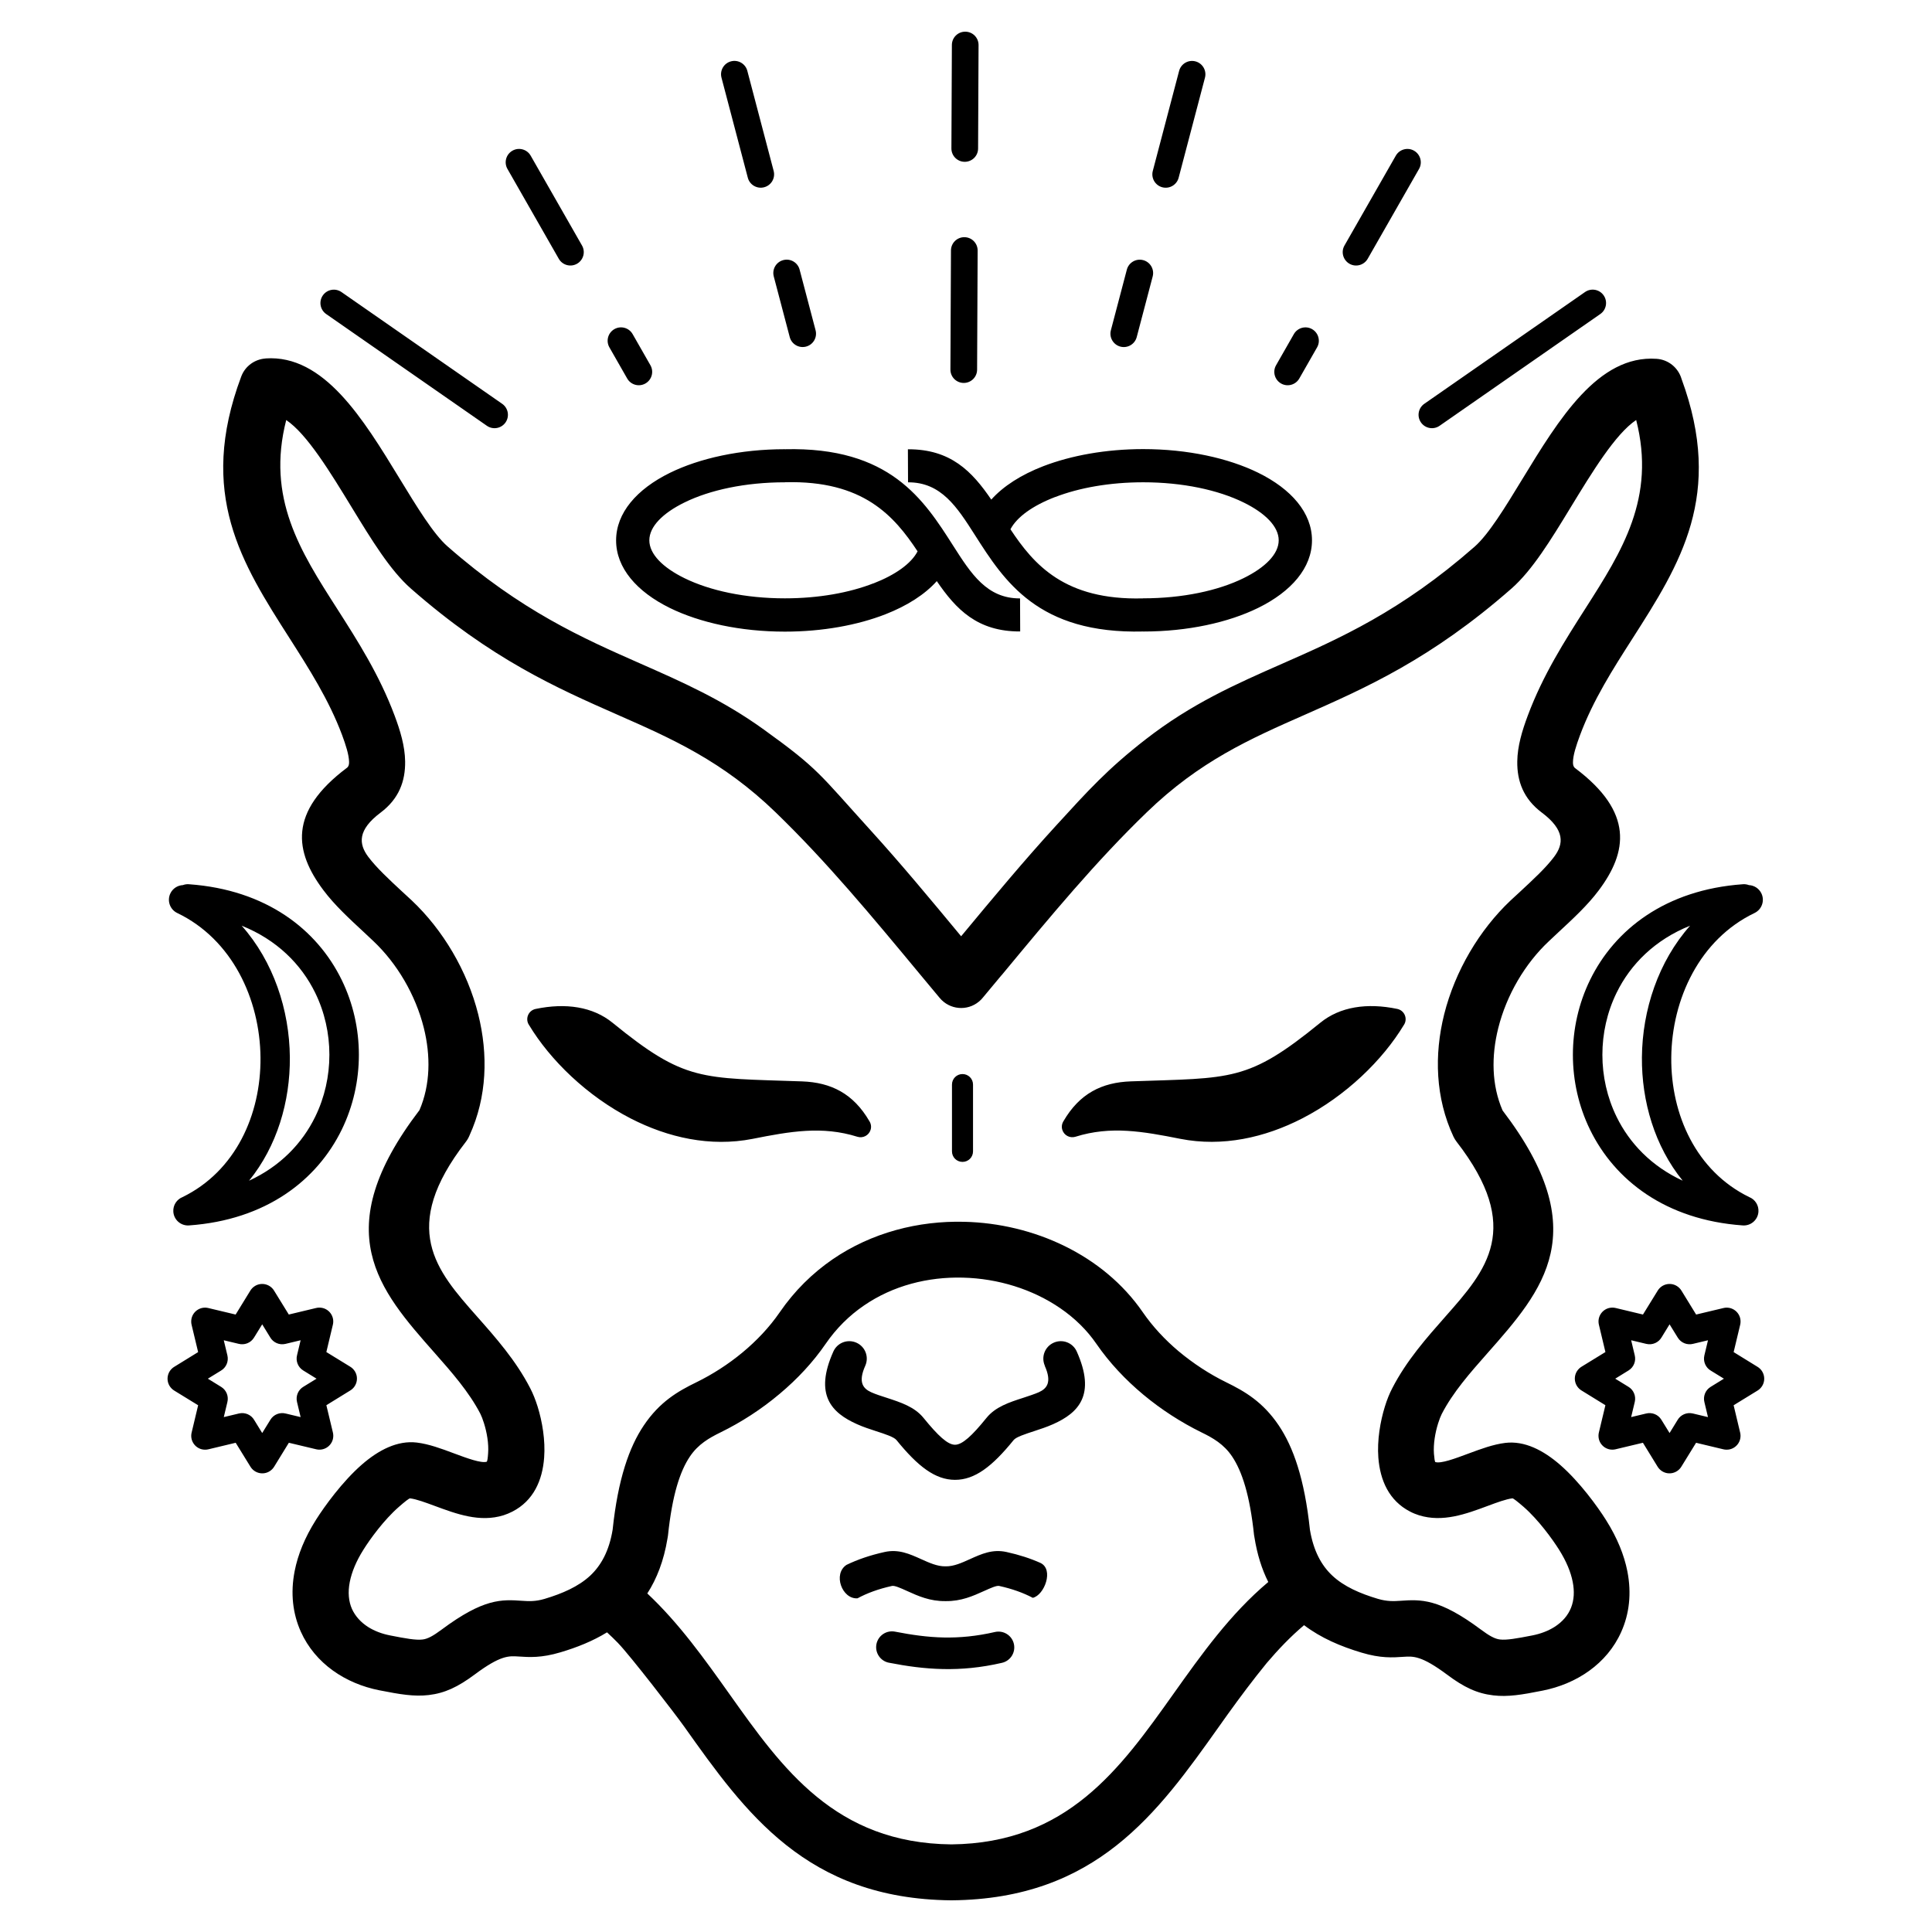 <?xml version="1.0" encoding="UTF-8"?>
<!-- Uploaded to: SVG Repo, www.svgrepo.com, Generator: SVG Repo Mixer Tools -->
<svg fill="#000000" width="800px" height="800px" version="1.1" viewBox="144 144 512 512" xmlns="http://www.w3.org/2000/svg">
 <path d="m406.69 276.41c3.184-3.57 7.945-6.609 13.797-8.867 7.363-2.828 16.559-4.527 26.484-4.527 11.781 0 22.562 2.394 30.438 6.254 8.824 4.332 14.281 10.641 14.281 17.918 0 7.281-5.457 13.586-14.281 17.918-7.875 3.863-18.656 6.254-30.438 6.254v-0.008c-27.859 0.688-36.82-13.344-44.605-25.559-4.746-7.43-8.941-14.016-17.727-13.973l-0.035-8.758c11.328-0.051 16.988 5.844 22.102 13.344h-0.008zm-122.49 139.23c5.609 9.305 15.367 18.816 26.969 24.777 9.848 5.055 21.066 7.598 32.285 5.391 4.844-0.965 9.547-1.855 14.113-2.117 4.477-0.262 8.977 0.094 13.652 1.562 1.469 0.461 3.031-0.352 3.492-1.82 0.262-0.816 0.109-1.652-0.32-2.324-4.25-7.297-10.152-10.262-17.867-10.531-26.812-0.941-30.949 0.152-50.188-15.535-5.215-4.25-12.387-5.332-20.395-3.66-1.941 0.41-2.828 2.629-1.746 4.258h-0.016zm95.379 169c-2.277-0.445-3.754-2.644-3.316-4.922 0.445-2.277 2.644-3.754 4.922-3.316 4.418 0.863 8.625 1.461 12.891 1.547 4.25 0.082 8.676-0.32 13.594-1.453 2.258-0.512 4.5 0.891 5.019 3.148 0.512 2.258-0.891 4.5-3.148 5.019-5.594 1.293-10.688 1.754-15.625 1.652-4.922-0.102-9.562-0.746-14.332-1.68zm38.129-17.195c-2.512-1.328-5.426-2.383-8.918-3.156-0.695-0.152-2.277 0.562-4.023 1.352-2.887 1.301-6.039 2.731-10.176 2.672-4.133 0.059-7.289-1.359-10.176-2.672-1.746-0.789-3.324-1.504-4.023-1.352-3.602 0.797-6.582 1.898-9.145 3.281-4.098 0.285-6.59-6.457-2.906-8.867 2.922-1.41 6.231-2.551 10.066-3.402 3.711-0.824 6.602 0.488 9.789 1.922 2.023 0.914 4.231 1.914 6.312 1.871h0.145c2.082 0.043 4.289-0.957 6.312-1.871 3.191-1.445 6.078-2.746 9.789-1.922 3.367 0.738 6.324 1.703 8.969 2.887 3.644 1.715 1.051 8.555-2.031 9.254zm-8.289-164.94c0.539-0.648 1.023-1.242 0 0zm-101.58 176.97c-0.965-0.992-1.957-1.957-2.973-2.887-3.785 2.324-7.969 3.996-12.352 5.297-5.055 1.504-8.211 1.301-11.145 1.102-2.527-0.168-4.734-0.32-11.52 4.734-4.516 3.359-7.969 4.981-12.242 5.484-3.863 0.445-7.539-0.168-13.059-1.258-8.961-1.762-17.027-7.062-20.84-15.566-2.098-4.703-2.789-10.125-1.613-16.07 0.84-4.273 2.652-8.824 5.652-13.562 2.227-3.527 7.004-10.145 12.168-14.637 4.426-3.848 9.422-6.434 14.543-5.82 3.199 0.387 6.465 1.594 9.809 2.848 3.527 1.316 7.231 2.68 8.715 2.234 0.008 0 0.008 0 0 0 0.168-0.094 0.293-1 0.371-2.207 0.203-2.602-0.336-5.609-1.102-8.027-0.32-1.023-0.648-1.871-0.949-2.469-2.988-5.777-7.598-11.016-12.09-16.105-14.844-16.793-28.531-32.301-4.047-64.371 2.898-6.727 2.988-14.402 1.148-21.805-2.207-8.809-7.113-17.086-13.375-23-2.375-2.25-2.418-2.266-2.512-2.359-3.879-3.602-7.785-7.188-10.738-11.145-7.617-10.16-9.363-20.715 6.266-32.422 0.43-0.32 0.578-0.875 0.555-1.547-0.035-1.871-0.855-4.441-1.855-7.137-3.492-9.328-8.793-17.609-13.898-25.617-12.703-19.875-24.469-38.273-12.84-69.348 1.043-2.82 3.617-4.609 6.449-4.812v-0.016c15.477-1.074 25.895 16.031 35.535 31.84 4.586 7.508 8.949 14.676 12.688 17.961 19.539 17.145 35.871 24.336 51.035 31.027 11.203 4.938 21.805 9.605 32.789 17.516 14.594 10.512 14.668 11.688 28.266 26.668 8.086 8.902 15.812 18.203 24.031 28.121 8.633-10.395 16.727-20.129 25.242-29.422 8.355-9.129 13.562-14.922 23.695-22.789 12.168-9.453 23.789-14.578 36.09-19.992 15.18-6.684 31.488-13.879 51.035-31.027 3.754-3.293 8.121-10.461 12.688-17.961 9.641-15.812 20.059-32.914 35.535-31.84 3.199 0.203 5.793 2.434 6.633 5.332 11.309 30.766-0.387 49.062-13.023 68.828-5.129 8.012-10.422 16.289-13.898 25.617-1 2.711-1.84 5.258-1.855 7.137-0.016 0.688 0.133 1.227 0.555 1.547 15.625 11.707 13.879 22.262 6.266 32.422-2.957 3.953-6.852 7.539-10.738 11.145-0.094 0.094-0.125 0.109-2.512 2.359-6.266 5.887-11.168 14.176-13.375 23-1.855 7.414-1.762 15.09 1.148 21.805 24.484 32.066 10.789 47.578-4.047 64.371-4.492 5.09-9.117 10.312-12.09 16.105-0.293 0.598-0.629 1.426-0.949 2.469-0.766 2.418-1.285 5.426-1.102 8.027 0.094 1.211 0.227 2.117 0.371 2.207 0 0-0.016-0.016 0 0 1.484 0.461 5.18-0.906 8.715-2.227 3.344-1.242 6.59-2.453 9.809-2.848 5.129-0.629 10.125 1.973 14.543 5.812 5.164 4.492 9.957 11.109 12.168 14.637 2.988 4.734 4.812 9.305 5.652 13.562 1.168 5.945 0.488 11.371-1.621 16.07-3.785 8.508-11.906 13.805-20.84 15.566-5.516 1.102-9.211 1.715-13.059 1.258-4.289-0.504-7.75-2.117-12.242-5.484-6.785-5.055-8.977-4.902-11.52-4.734-2.938 0.203-6.113 0.41-11.145-1.102-5.535-1.652-10.738-3.863-15.25-7.281-3.57 3.008-6.852 6.449-9.977 10.125l0.035-0.035c-3.668 4.5-6.859 8.773-10.312 13.562-0.766 1.074-1.547 2.156-2.301 3.234-16.215 22.832-32.438 45.66-70.801 46.031h-0.227c-38.289-0.41-54.488-23.227-70.684-46.031-2.367-3.352-14.402-18.926-17.48-22.082zm88.445-148.05c0-1.547 1.242-2.789 2.789-2.789s2.789 1.242 2.789 2.789v17.699c0 1.547-1.242 2.789-2.789 2.789s-2.789-1.242-2.789-2.789zm119.75-15.793c-5.609 9.305-15.367 18.816-26.969 24.777-9.848 5.055-21.066 7.598-32.285 5.391-4.844-0.965-9.547-1.855-14.113-2.117-4.477-0.262-8.977 0.094-13.652 1.562-1.469 0.461-3.031-0.352-3.492-1.82-0.262-0.816-0.109-1.652 0.32-2.324 4.25-7.297 10.152-10.262 17.867-10.531 26.812-0.941 30.949 0.152 50.188-15.535 5.215-4.25 12.387-5.332 20.395-3.66 1.941 0.41 2.828 2.629 1.746 4.258h0.016zm-95.137 90.309c-1.043-2.344 0-5.07 2.344-6.113s5.07 0 6.113 2.344c5.129 11.477 0.488 16.238-6.266 19.246-1.715 0.766-3.383 1.301-5.012 1.84-2.434 0.797-4.793 1.562-5.441 2.359-5.703 7.047-10.312 10.555-15.535 10.555s-9.824-3.512-15.535-10.555c-0.648-0.797-3.008-1.578-5.441-2.359-1.637-0.539-3.309-1.074-5.012-1.84-6.742-3.008-11.402-7.766-6.266-19.246 1.043-2.344 3.769-3.383 6.113-2.344 2.344 1.043 3.383 3.769 2.344 6.113-1.973 4.398-0.555 6.055 1.578 7.019 1.148 0.52 2.637 1 4.106 1.469 3.754 1.227 7.371 2.394 9.758 5.332 3.848 4.734 6.406 7.113 8.34 7.113 1.93 0 4.516-2.375 8.34-7.113 2.375-2.938 6.004-4.121 9.758-5.332 1.469-0.488 2.957-0.965 4.106-1.469 2.133-0.965 3.551-2.621 1.578-7.019h0.035zm-105.34 60.355c8.43 7.918 15.105 17.297 21.773 26.676 14.023 19.75 28.055 39.5 58.793 39.809 30.723-0.32 44.754-20.059 58.793-39.809 7.539-10.605 15.09-21.234 25.191-29.727-1.715-3.402-2.957-7.34-3.68-11.922-0.016-0.125-0.035-0.262-0.059-0.371h-0.016c-1.133-10.832-3.234-17.086-5.82-20.957-2.207-3.293-5.129-4.945-8.137-6.406-10.797-5.309-20.977-13.504-27.828-23.445-2.527-3.68-5.793-6.852-9.562-9.438-7.356-5.055-16.535-7.894-25.82-8.121-9.238-0.242-18.539 2.098-26.266 7.414-3.828 2.621-7.262 5.981-10.125 10.145-3.324 4.844-7.508 9.328-12.184 13.242-4.828 4.074-10.176 7.523-15.645 10.203-3.008 1.469-5.93 3.125-8.137 6.406-2.602 3.863-4.684 10.125-5.812 20.957-0.035 0.277-0.074 0.539-0.133 0.797-0.965 5.852-2.82 10.629-5.348 14.543h0.016zm93.816-163.81c-1.184 1.426-2.949 3.543-4.887 5.871-0.32 0.387-0.648 0.746-1.043 1.059-3.141 2.621-7.801 2.191-10.422-0.965-2.769-3.324-4.258-5.106-4.981-5.981 0.578 0.688 1.191 1.426 0 0-13.176-15.887-25.023-30.168-38.508-43.211-14.047-13.578-27.426-19.473-41.832-25.82-16.148-7.113-33.477-14.754-54.805-33.461-5.5-4.828-10.422-12.914-15.602-21.387-5.777-9.473-11.922-19.566-17.441-23.277-5.297 20.641 3.738 34.781 13.434 49.918 5.535 8.656 11.262 17.633 15.289 28.406 1.504 4.016 2.731 8.078 2.789 12.133 0.074 5.238-1.637 9.918-6.481 13.562-6.172 4.625-5.836 8.32-3.309 11.707 2.207 2.938 5.574 6.055 8.934 9.176 1.637 1.504 1.93 1.762 2.621 2.418 8.246 7.785 14.727 18.648 17.609 30.188 2.652 10.605 2.344 21.867-2.285 32.008-0.242 0.613-0.578 1.211-1 1.762-17.727 22.871-7.844 34.074 2.879 46.199 5.129 5.793 10.402 11.766 14.191 19.121 0.707 1.359 1.379 3.031 1.949 4.844 1.227 3.938 2.082 8.949 1.73 13.543-0.445 5.981-2.805 11.402-8.398 14.281-0.766 0.387-1.562 0.723-2.375 0.984-6.281 1.949-12.41-0.336-18.297-2.512-2.418-0.891-4.754-1.762-6.449-1.973-0.262-0.035-1.469 0.934-2.988 2.266-3.938 3.434-7.656 8.566-9.379 11.336-1.949 3.082-3.098 5.945-3.617 8.523-0.555 2.82-0.293 5.238 0.578 7.188 0.875 1.93 2.375 3.57 4.332 4.812 1.637 1.023 3.602 1.781 5.82 2.207 4.121 0.816 6.785 1.285 8.547 1.074 1.336-0.152 2.789-0.934 5.055-2.621 11.168-8.32 15.922-8.012 21.387-7.633 1.652 0.109 3.434 0.227 5.93-0.52 4.703-1.41 8.934-3.25 12.059-6.144 2.879-2.695 5.012-6.523 5.945-12.168 1.426-13.527 4.426-21.941 8.246-27.625 4.215-6.281 9.043-9.07 13.957-11.461 8.523-4.172 16.66-10.68 22.066-18.523 3.938-5.742 8.715-10.402 14.008-14.047 10.371-7.113 22.754-10.27 34.965-9.957 18.273 0.445 36.762 8.707 47.281 24 2.602 3.769 5.836 7.246 9.453 10.293 3.906 3.266 8.211 6.07 12.613 8.23 4.902 2.394 9.73 5.18 13.957 11.461 3.828 5.703 6.816 14.098 8.246 27.625 0.949 5.652 3.066 9.473 5.945 12.168 3.098 2.898 7.34 4.734 12.059 6.144 2.512 0.738 4.273 0.629 5.93 0.52 5.457-0.371 10.219-0.688 21.387 7.633 2.266 1.688 3.711 2.469 5.055 2.621 1.762 0.203 4.398-0.262 8.547-1.074 2.207-0.43 4.18-1.191 5.812-2.207 4.391-2.762 5.894-6.984 4.902-12-0.504-2.586-1.672-5.426-3.617-8.523-1.746-2.769-5.441-7.894-9.379-11.336-1.547-1.336-2.746-2.301-2.988-2.266-1.672 0.203-4.031 1.074-6.449 1.973-5.871 2.191-12.016 4.457-18.297 2.512-0.816-0.262-1.613-0.578-2.375-0.984-5.594-2.879-7.934-8.305-8.398-14.281-0.352-4.586 0.504-9.605 1.73-13.543 0.555-1.82 1.242-3.492 1.949-4.844 3.785-7.356 9.07-13.316 14.191-19.121 10.723-12.133 20.605-23.316 2.879-46.199-0.336-0.43-0.621-0.898-0.855-1.395-4.777-10.234-5.129-21.637-2.453-32.379 2.898-11.539 9.363-22.402 17.609-30.188 0.688-0.648 1-0.906 2.621-2.418 3.359-3.125 6.727-6.223 8.934-9.176 2.527-3.383 2.879-7.078-3.309-11.707-4.844-3.644-6.559-8.32-6.481-13.562 0.059-4.047 1.285-8.121 2.789-12.133 4.031-10.789 9.758-19.75 15.289-28.406 9.68-15.156 18.707-29.281 13.434-49.918-5.535 3.711-11.664 13.805-17.441 23.277-5.164 8.488-10.109 16.566-15.602 21.387-21.328 18.707-38.676 26.34-54.805 33.461-14.418 6.356-27.793 12.242-41.832 25.82-13.504 13.039-25.34 27.332-38.508 43.211l0.035 0.016zm-21.328 0c-1.043-1.242-0.539-0.629 0 0zm137.46-145.65c-1.605 1.117-3.82 0.723-4.938-0.891-1.117-1.605-0.723-3.82 0.891-4.938l42.59-29.617c1.605-1.117 3.82-0.723 4.938 0.891 1.117 1.605 0.723 3.82-0.891 4.938zm-37.18-12.527c-0.973 1.695-3.141 2.293-4.836 1.316-1.695-0.973-2.293-3.141-1.316-4.836l4.711-8.246c0.973-1.695 3.141-2.293 4.836-1.316 1.695 0.973 2.293 3.141 1.316 4.836zm18.129-31.73c-0.973 1.695-3.141 2.293-4.836 1.316-1.695-0.973-2.293-3.141-1.316-4.836l13.602-23.805c0.973-1.695 3.141-2.293 4.836-1.316 1.695 0.973 2.293 3.141 1.316 4.836zm-61.211 20.75c-0.496 1.891-2.434 3.023-4.324 2.527-1.891-0.496-3.023-2.434-2.527-4.324l4.231-16.07c0.496-1.891 2.434-3.023 4.324-2.527s3.023 2.434 2.527 4.324zm11.109-42.227c-0.496 1.891-2.434 3.023-4.324 2.527s-3.023-2.434-2.527-4.324l6.977-26.516c0.496-1.891 2.434-3.023 4.324-2.527 1.891 0.496 3.023 2.434 2.527 4.324zm-179.27 59.91c1.605 1.117 2.008 3.324 0.891 4.938-1.117 1.605-3.324 2.008-4.938 0.891l-42.59-29.617c-1.613-1.117-2.008-3.324-0.891-4.938 1.117-1.605 3.324-2.008 4.938-0.891zm125.86-9.051c-0.008 1.957-1.594 3.527-3.551 3.519-1.957-0.008-3.527-1.594-3.519-3.551l0.145-31.555c0.008-1.957 1.594-3.527 3.551-3.519 1.957 0.008 3.527 1.594 3.519 3.551zm0.262-58.602c-0.008 1.957-1.594 3.527-3.551 3.519-1.957-0.008-3.527-1.594-3.519-3.551l0.125-27.414c0.008-1.957 1.594-3.527 3.551-3.519 1.957 0.008 3.527 1.594 3.519 3.551zm-86.84 57.426c0.973 1.695 0.387 3.863-1.316 4.836-1.695 0.973-3.863 0.387-4.836-1.316l-4.711-8.246c-0.973-1.695-0.387-3.863 1.316-4.836 1.695-0.973 3.863-0.387 4.836 1.316zm-18.129-31.73c0.973 1.695 0.387 3.863-1.316 4.836-1.695 0.973-3.863 0.387-4.836-1.316l-13.602-23.805c-0.973-1.695-0.387-3.863 1.316-4.836 1.695-0.973 3.863-0.387 4.836 1.316zm61.902 22.469c0.496 1.891-0.629 3.828-2.527 4.324-1.891 0.496-3.828-0.629-4.324-2.527l-4.231-16.07c-0.496-1.891 0.629-3.828 2.527-4.324 1.891-0.496 3.828 0.629 4.324 2.527zm-11.109-42.227c0.496 1.891-0.629 3.828-2.527 4.324-1.891 0.496-3.828-0.629-4.324-2.527l-6.977-26.516c-0.496-1.891 0.629-3.828 2.527-4.324 1.891-0.496 3.828 0.629 4.324 2.527zm-154.94 189.03c-0.57-0.043-1.125 0.043-1.629 0.234-1.379 0.066-2.68 0.875-3.316 2.207-0.922 1.941-0.109 4.258 1.832 5.188 14.5 6.953 21.926 22.766 22.059 38.324 0.125 15.105-6.602 30.086-20.648 36.953-1.535 0.605-2.578 2.156-2.453 3.906 0.152 2.148 2.016 3.762 4.164 3.609 20.43-1.461 33.922-11.98 40.465-25.375 3.031-6.207 4.543-13.023 4.543-19.832 0-6.809-1.512-13.621-4.543-19.832-6.531-13.395-20.035-23.914-40.465-25.375zm13.945 10.984c9.297 3.719 15.793 10.203 19.504 17.801 2.504 5.121 3.754 10.766 3.754 16.414 0 5.652-1.25 11.293-3.754 16.414-3.441 7.055-9.277 13.141-17.531 16.953 7.422-9.145 10.898-21 10.809-32.695-0.109-12.605-4.359-25.402-12.781-34.898zm2.285 96.75-3.871 6.305-7.254-1.73c-1.98-0.469-3.953 0.754-4.426 2.731-0.133 0.598-0.125 1.191 0.016 1.754l1.723 7.195-6.348 3.914c-1.73 1.066-2.277 3.332-1.211 5.062 0.32 0.52 0.766 0.949 1.258 1.242l6.305 3.871-1.73 7.254c-0.469 1.98 0.754 3.953 2.731 4.426 0.598 0.133 1.191 0.125 1.754-0.016l7.195-1.723 3.914 6.348c1.066 1.73 3.332 2.277 5.062 1.211 0.52-0.32 0.949-0.766 1.242-1.258l3.871-6.305 7.254 1.73c1.98 0.469 3.953-0.754 4.426-2.731 0.133-0.598 0.125-1.191-0.016-1.754l-1.723-7.195 6.348-3.914c1.73-1.066 2.277-3.332 1.211-5.062-0.32-0.52-0.766-0.949-1.258-1.242l-6.305-3.871 1.73-7.254c0.469-1.98-0.754-3.953-2.731-4.426-0.598-0.133-1.191-0.125-1.754 0.016l-7.195 1.723-3.914-6.348c-1.066-1.73-3.332-2.277-5.062-1.211-0.52 0.32-0.949 0.766-1.242 1.258zm0.992 12.426 2.176-3.527 2.125 3.461c0.789 1.359 2.41 2.098 4.023 1.723l4.031-0.965-0.941 3.945c-0.395 1.527 0.219 3.191 1.637 4.062l3.527 2.176-3.461 2.125c-1.359 0.789-2.098 2.41-1.723 4.023l0.965 4.031-3.945-0.941c-1.527-0.395-3.191 0.219-4.062 1.637l-2.176 3.527-2.125-3.461c-0.789-1.359-2.41-2.098-4.023-1.723l-4.031 0.965 0.941-3.945c0.395-1.527-0.219-3.191-1.637-4.062l-3.527-2.176 3.461-2.125c1.359-0.789 2.098-2.41 1.723-4.023l-0.965-4.031 3.945 0.941c1.527 0.395 3.191-0.219 4.062-1.637zm394.54-120.16c0.57-0.043 1.125 0.043 1.629 0.234 1.379 0.066 2.68 0.875 3.316 2.207 0.922 1.941 0.109 4.258-1.832 5.188-14.5 6.953-21.926 22.766-22.059 38.324-0.125 15.105 6.602 30.086 20.648 36.953 1.535 0.605 2.578 2.156 2.453 3.906-0.152 2.148-2.016 3.762-4.164 3.609-20.43-1.461-33.922-11.98-40.465-25.375-3.031-6.207-4.543-13.023-4.543-19.832 0-6.809 1.512-13.621 4.543-19.832 6.531-13.395 20.035-23.914 40.465-25.375zm-13.945 10.984c-9.297 3.719-15.793 10.203-19.504 17.801-2.504 5.121-3.754 10.766-3.754 16.414 0 5.652 1.25 11.293 3.754 16.414 3.441 7.055 9.277 13.141 17.531 16.953-7.422-9.145-10.898-21-10.809-32.695 0.109-12.605 4.359-25.402 12.781-34.898zm-2.285 96.75 3.871 6.305 7.254-1.73c1.98-0.469 3.953 0.754 4.426 2.731 0.133 0.598 0.125 1.191-0.016 1.754l-1.723 7.195 6.348 3.914c1.73 1.066 2.277 3.332 1.211 5.062-0.32 0.52-0.766 0.949-1.258 1.242l-6.305 3.871 1.73 7.254c0.469 1.98-0.754 3.953-2.731 4.426-0.598 0.133-1.191 0.125-1.754-0.016l-7.195-1.723-3.914 6.348c-1.066 1.73-3.332 2.277-5.062 1.211-0.52-0.32-0.949-0.766-1.242-1.258l-3.871-6.305-7.254 1.73c-1.98 0.469-3.953-0.754-4.426-2.731-0.133-0.598-0.125-1.191 0.016-1.754l1.723-7.195-6.348-3.914c-1.73-1.066-2.277-3.332-1.211-5.062 0.32-0.52 0.766-0.949 1.258-1.242l6.305-3.871-1.73-7.254c-0.469-1.98 0.754-3.953 2.731-4.426 0.598-0.133 1.191-0.125 1.754 0.016l7.195 1.723 3.914-6.348c1.066-1.73 3.332-2.277 5.062-1.211 0.52 0.32 0.949 0.766 1.242 1.258zm-0.992 12.426-2.176-3.527-2.125 3.461c-0.789 1.359-2.41 2.098-4.023 1.723l-4.031-0.965 0.941 3.945c0.395 1.527-0.219 3.191-1.637 4.062l-3.527 2.176 3.461 2.125c1.359 0.789 2.098 2.41 1.723 4.023l-0.965 4.031 3.945-0.941c1.527-0.395 3.191 0.219 4.062 1.637l2.176 3.527 2.125-3.461c0.789-1.359 2.41-2.098 4.023-1.723l4.031 0.965-0.941-3.945c-0.395-1.527 0.219-3.191 1.637-4.062l3.527-2.176-3.461-2.125c-1.359-0.789-2.098-2.41-1.723-4.023l0.965-4.031-3.945 0.941c-1.527 0.395-3.191-0.219-4.062-1.637zm-165-222.78c-5.871 2.258-10.117 5.258-11.848 8.555 6.207 9.379 14.402 18.852 35.066 18.312l0.102-0.016c10.48 0 19.883-2.039 26.586-5.332 5.769-2.828 9.336-6.398 9.336-10.043s-3.57-7.223-9.336-10.043c-6.719-3.293-16.105-5.332-26.586-5.332-8.867 0-16.969 1.461-23.316 3.914v-0.008zm-31.355 22.277c-3.156 3.543-7.859 6.551-13.637 8.809-7.379 2.871-16.633 4.594-26.645 4.594-11.781 0-22.562-2.394-30.438-6.254-8.824-4.332-14.281-10.641-14.281-17.918 0-7.281 5.457-13.586 14.281-17.918 7.883-3.863 18.656-6.254 30.438-6.254v0.008c27.859-0.688 36.82 13.344 44.605 25.559 4.746 7.43 8.941 14.016 17.727 13.973l0.035 8.758c-11.328 0.051-16.988-5.844-22.102-13.344h0.008zm-16.793 0.621c5.785-2.258 9.984-5.223 11.688-8.496-6.207-9.379-14.402-18.852-35.066-18.312l-0.102 0.016c-10.48 0-19.883 2.039-26.586 5.332-5.769 2.828-9.336 6.398-9.336 10.043 0 3.644 3.57 7.223 9.336 10.043 6.719 3.293 16.105 5.332 26.586 5.332 8.941 0 17.098-1.484 23.484-3.981l-0.008 0.008z"/>
</svg>